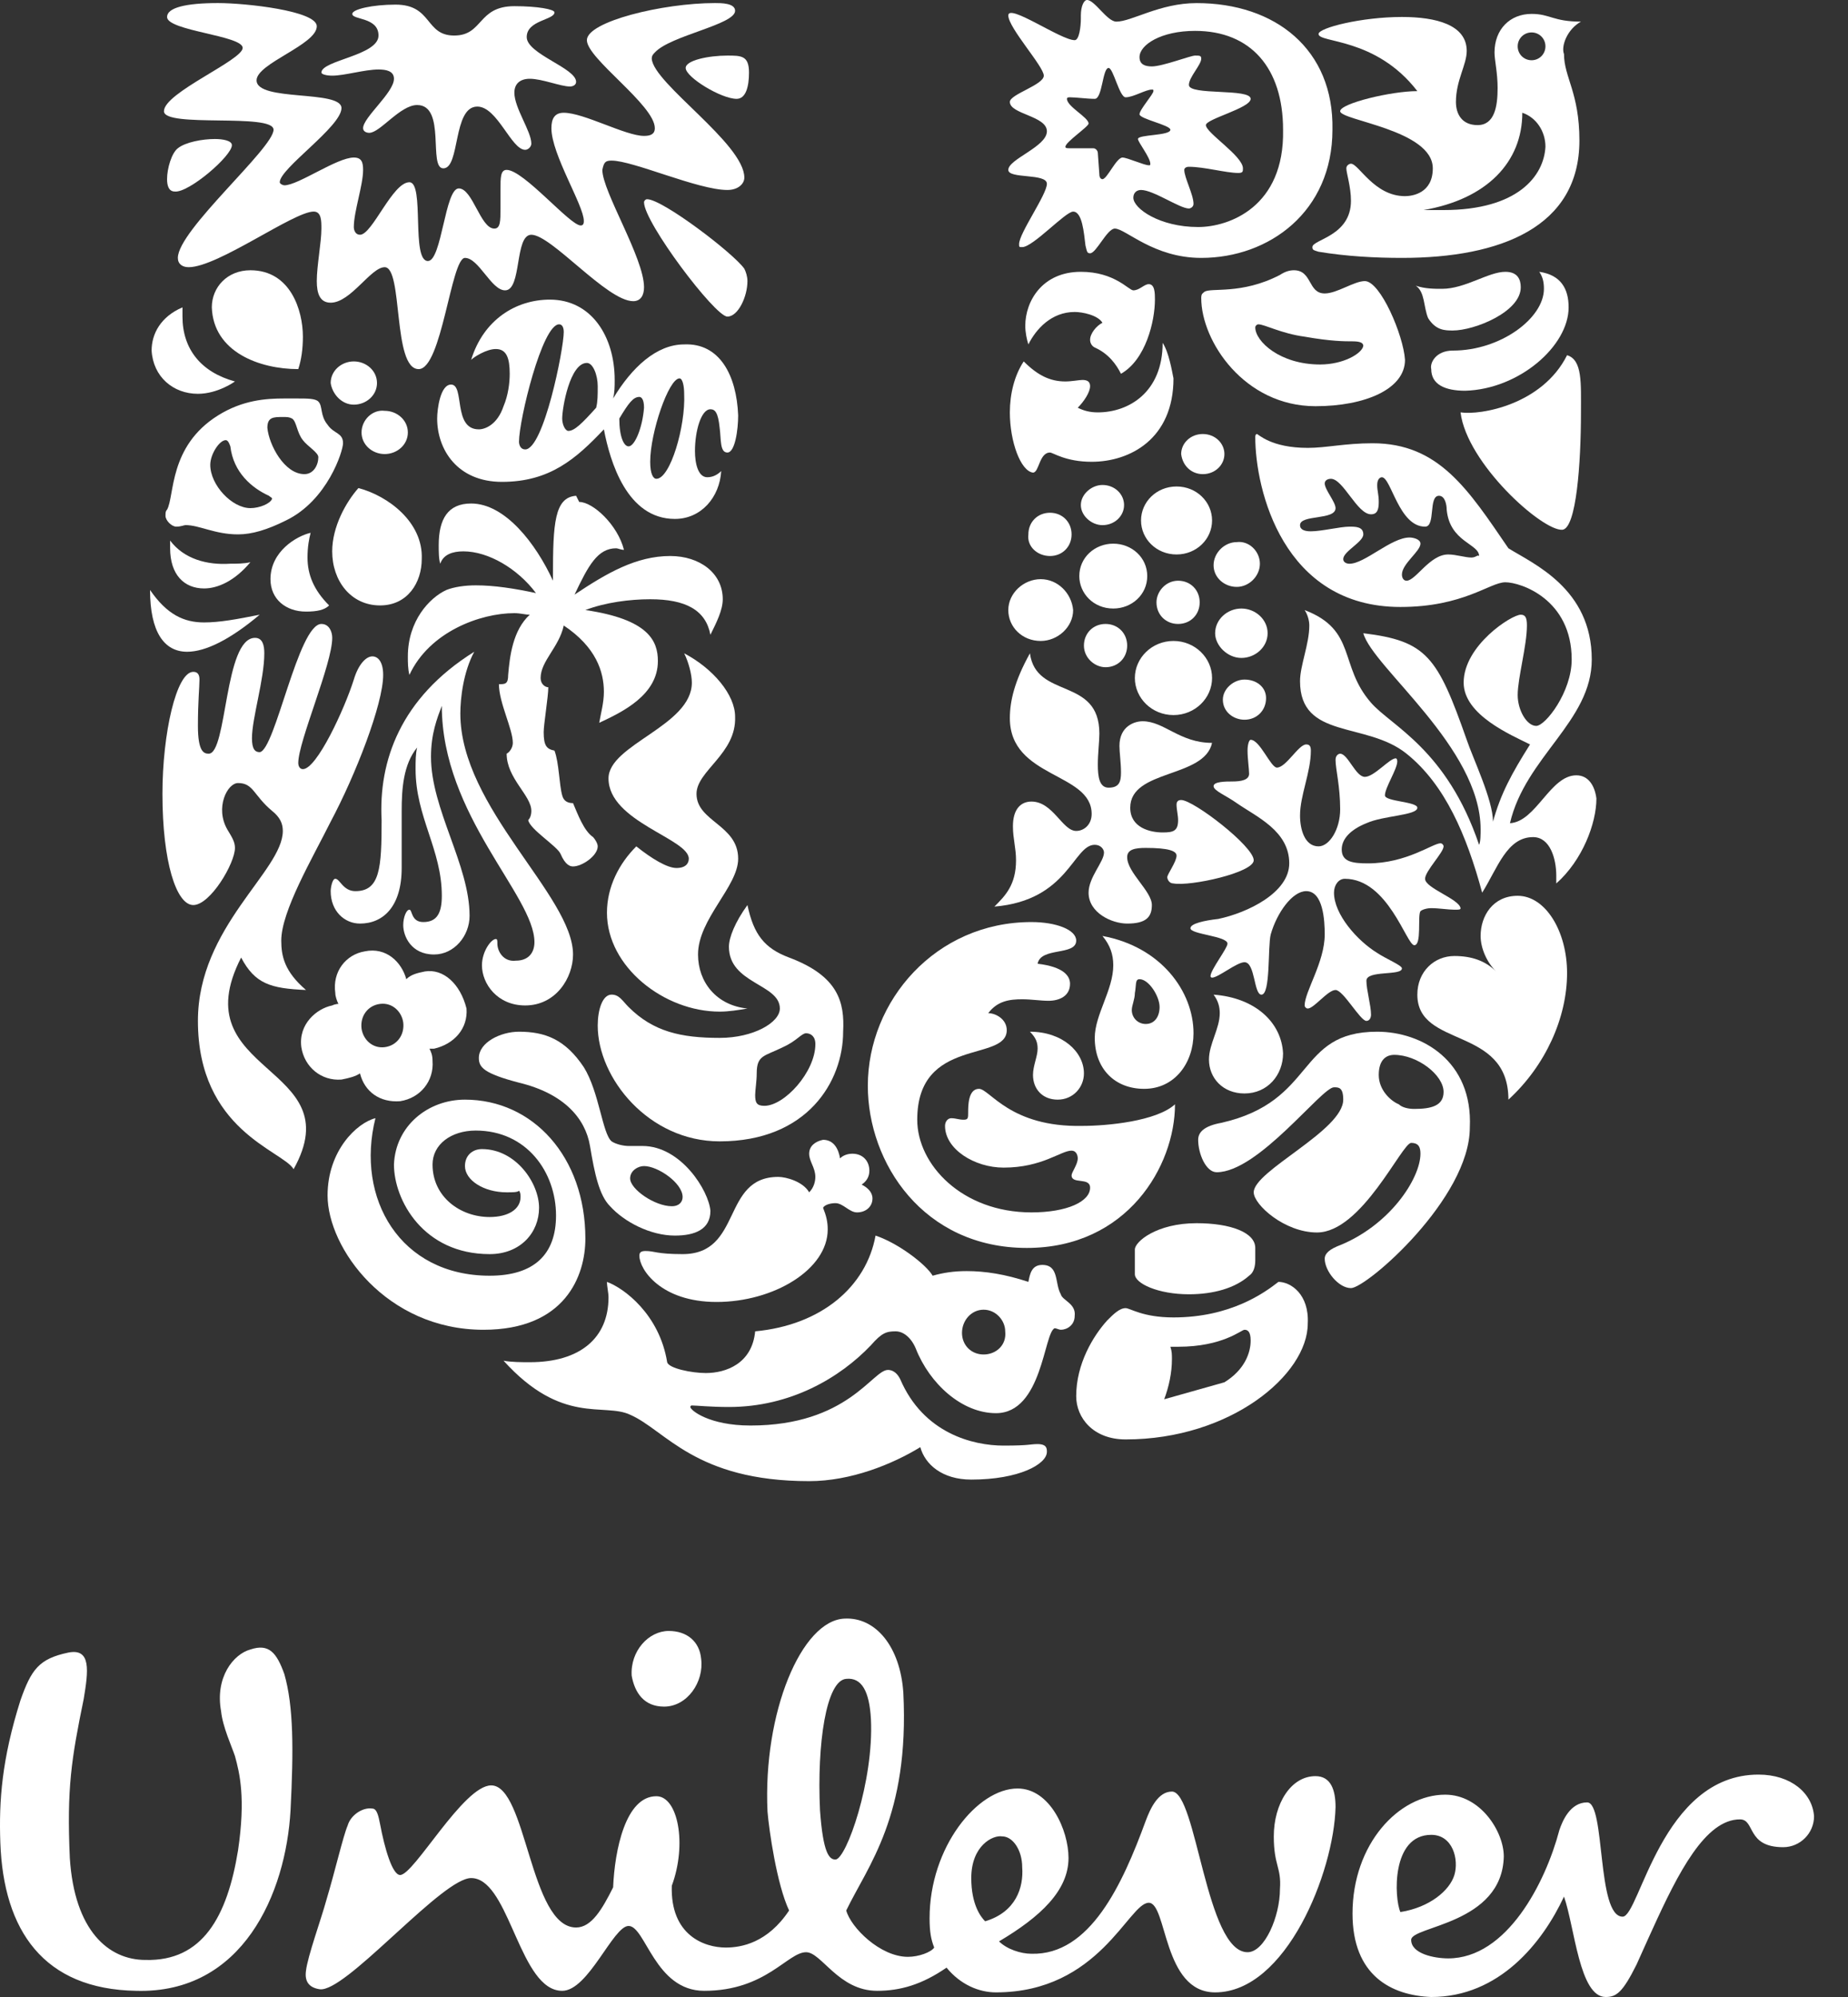 <svg xmlns:xlink="http://www.w3.org/1999/xlink" xmlns="http://www.w3.org/2000/svg" width="50" height="54" viewBox="0 0 50 54" fill="none">
<rect x="0" y="0" width="50" height="54" fill="#333333" stroke="none"/>
<path d="M47.578 47.986C48.455 47.986 49.039 48.487 49.081 49.114C49.081 49.573 48.705 49.949 48.246 49.949C47.244 49.949 47.494 49.197 47.077 49.197C46.141 49.197 45.407 50.635 44.707 52.175L44.599 52.412L44.438 52.769L44.279 53.123C43.903 53.875 43.736 54 43.443 54C42.733 54 42.608 52.121 42.316 51.285C41.731 52.538 40.562 54 38.724 54C37.638 53.958 36.594 53.415 36.594 51.745C36.594 49.865 37.847 48.529 39.1 48.529C40.06 48.529 40.687 49.531 40.687 50.2C40.645 52.037 38.181 52.079 38.181 52.455C38.181 52.831 38.807 52.956 39.183 52.956C40.77 52.956 41.815 50.91 42.19 49.489C42.274 49.239 42.483 48.738 42.942 48.738C43.443 48.738 43.193 51.828 43.903 51.828C44.362 51.828 44.947 47.986 47.578 47.986ZM22.854 43.768C23.689 43.726 24.357 44.52 24.441 45.773C24.608 49.114 23.48 50.45 22.896 51.661C23.021 52.121 23.814 52.914 24.566 52.914C24.858 52.914 25.193 52.789 25.276 52.663C25.193 52.455 25.151 52.246 25.151 51.87C25.151 49.949 26.446 48.362 27.531 48.362C28.408 48.362 28.91 49.489 28.91 50.241C28.91 51.118 28.158 51.828 27.03 52.496C27.239 52.705 27.615 52.831 27.907 52.831C29.494 52.872 30.371 50.951 30.998 49.239C31.123 48.905 31.332 48.445 31.708 48.445C32.376 48.445 32.627 52.789 33.754 52.789C34.214 52.789 34.631 51.828 34.631 51.077C34.673 50.492 34.464 50.45 34.464 49.657C34.464 48.779 34.923 48.028 35.592 48.028C36.009 48.028 36.135 48.404 36.135 48.863C36.093 50.617 34.798 53.875 32.877 53.875C31.457 53.875 31.582 51.452 31.081 51.452C30.538 51.452 29.745 53.875 26.947 53.875C26.487 53.875 25.986 53.666 25.61 53.206C24.942 53.666 24.357 53.833 23.731 53.833C22.687 53.833 22.227 52.789 21.81 52.789C21.309 52.789 20.724 53.833 19.053 53.833C17.717 53.833 17.466 52.079 17.007 52.079C16.589 52.079 15.921 53.833 15.211 53.833C14.641 53.833 14.289 53.108 13.957 52.364L13.858 52.142C13.544 51.439 13.231 50.784 12.747 50.784C12.368 50.784 11.578 51.491 10.778 52.22L10.56 52.418C9.763 53.145 8.994 53.831 8.654 53.791C8.362 53.749 8.237 53.582 8.279 53.29C8.32 52.914 8.696 51.87 8.821 51.411C9.072 50.575 9.281 49.657 9.406 49.364C9.49 49.072 9.824 48.863 10.074 48.905C10.2 48.905 10.241 49.114 10.283 49.322C10.408 49.991 10.617 50.701 10.826 50.701C11.202 50.701 12.538 48.278 13.29 48.278C14.251 48.278 14.334 52.121 15.587 52.121C16.005 52.121 16.297 51.619 16.589 51.035C16.631 50.032 16.924 48.571 17.759 48.571C18.343 48.571 18.594 49.865 18.176 50.993C18.135 52.329 19.053 52.663 19.638 52.663C20.056 52.663 20.766 52.538 21.35 51.661C21.016 50.951 20.808 49.489 20.766 48.988C20.64 46.316 21.684 43.81 22.854 43.768ZM6.775 44.603C7.276 44.436 7.485 44.687 7.694 45.271C7.944 46.148 7.944 47.318 7.861 48.947C7.736 51.202 6.566 53.916 3.685 53.833C1.179 53.791 0.093 52.204 0.009 49.824C-0.032 48.696 0.051 47.568 0.552 45.981C0.845 45.146 1.053 44.854 1.847 44.687C2.473 44.561 2.39 45.188 2.265 45.94C1.93 47.568 1.805 48.362 1.889 50.241C2.014 52.204 2.933 52.998 3.935 52.998C5.48 53.039 6.149 51.828 6.441 50.032C6.65 48.612 6.483 47.944 6.357 47.485C6.274 47.234 6.023 46.691 5.982 46.274C5.814 45.355 6.316 44.728 6.775 44.603ZM27.114 49.657C26.863 49.615 26.279 49.907 26.279 50.784C26.279 51.494 26.529 51.828 26.654 51.953C27.49 51.703 27.698 51.035 27.657 50.492C27.657 50.032 27.406 49.657 27.114 49.657ZM38.724 49.615C37.638 49.615 37.722 51.327 37.889 51.703C38.682 51.578 39.225 51.118 39.35 50.701C39.476 50.283 39.309 49.615 38.724 49.615ZM22.947 45.394L22.896 45.397C22.353 45.438 22.102 47.151 22.186 48.947C22.269 50.116 22.436 50.283 22.603 50.283C22.896 50.283 23.647 48.153 23.564 46.483C23.522 45.731 23.313 45.355 22.896 45.397L22.947 45.394ZM18.093 44.102C18.594 44.102 18.928 44.394 18.97 44.854C19.053 45.48 18.594 46.148 17.968 46.148C17.425 46.148 17.174 45.773 17.091 45.313C17.049 44.645 17.55 44.102 18.093 44.102Z" fill="white"/>
<path fill-rule="evenodd" clip-rule="evenodd" d="M28.701 34.998C28.534 34.705 28.659 34.204 28.2 34.204C27.907 34.204 27.866 34.455 27.824 34.663C27.197 34.455 26.654 34.371 26.153 34.371C25.819 34.371 25.527 34.413 25.234 34.496C25.067 34.204 24.316 33.62 23.689 33.411C23.439 34.789 22.227 35.833 20.432 36C20.348 36.877 19.638 37.128 19.095 37.128C18.719 37.128 18.093 37.002 18.051 36.835C17.842 35.541 16.882 34.831 16.422 34.663C16.422 34.789 16.464 34.956 16.464 35.081C16.464 36.167 15.712 36.835 14.334 36.835C14.125 36.835 13.833 36.835 13.624 36.794C15.211 38.547 16.339 37.921 17.049 38.255C18.009 38.673 18.803 40.051 21.893 40.051C23.021 40.051 24.149 39.592 24.9 39.132C25.026 39.592 25.485 40.009 26.279 40.009C27.573 40.009 28.325 39.592 28.325 39.258C28.325 39.174 28.325 39.049 28.074 39.049C27.866 39.049 27.866 39.09 27.155 39.09C26.32 39.09 24.984 38.756 24.357 37.295C24.232 37.044 24.065 37.044 24.023 37.044C23.606 37.044 22.937 38.547 20.306 38.547C19.179 38.547 18.678 38.13 18.678 38.046C18.678 38.046 18.678 38.005 18.719 38.005C18.845 38.005 19.221 38.046 19.722 38.046C21.392 38.046 22.729 37.253 23.564 36.376C23.856 36.042 23.982 36 24.232 36C24.441 36 24.65 36.167 24.775 36.459C25.151 37.42 26.028 38.213 26.947 38.213C28.2 38.213 28.241 36.042 28.534 35.916C28.576 35.916 28.659 35.958 28.701 35.958C28.868 35.958 29.077 35.833 29.077 35.582C29.118 35.248 28.742 35.165 28.701 34.998ZM26.613 36.626C26.279 36.626 26.028 36.376 26.028 36.042C26.028 35.708 26.279 35.415 26.613 35.415C26.947 35.415 27.197 35.708 27.197 36C27.239 36.376 26.947 36.626 26.613 36.626Z" fill="white"/>
<path fill-rule="evenodd" clip-rule="evenodd" d="M22.269 30.821C22.562 30.821 22.687 31.072 22.729 31.323C22.812 31.239 22.937 31.197 23.063 31.197C23.355 31.197 23.522 31.406 23.522 31.657C23.522 31.824 23.439 31.949 23.313 32.032C23.48 32.116 23.606 32.241 23.606 32.408C23.606 32.617 23.439 32.784 23.188 32.784C22.979 32.784 22.812 32.534 22.603 32.534C22.478 32.534 22.311 32.575 22.269 32.659C22.353 32.868 22.395 33.035 22.395 33.244C22.395 34.329 20.933 35.206 19.388 35.206C17.884 35.206 17.299 34.329 17.299 33.953C17.299 33.87 17.341 33.828 17.466 33.828C17.717 33.828 17.759 33.912 18.469 33.912C20.098 33.912 19.513 31.824 21.058 31.824C21.267 31.824 21.726 31.949 21.893 32.241C22.019 32.116 22.06 31.949 22.06 31.824C22.06 31.573 21.893 31.406 21.893 31.197C21.893 30.988 22.06 30.863 22.269 30.821Z" fill="white"/>
<path fill-rule="evenodd" clip-rule="evenodd" d="M12.58 29.735C14.418 29.735 15.838 31.281 15.838 33.494C15.838 34.496 15.295 35.958 13.081 35.958C10.45 35.958 8.863 33.745 8.863 32.325C8.863 31.113 9.657 30.362 10.158 30.236C9.615 32.408 10.826 34.496 13.248 34.496C14.459 34.496 15.044 33.912 15.044 32.868C15.044 31.698 14.251 30.571 12.872 30.571C12.204 30.571 11.703 30.947 11.703 31.489C11.703 32.366 12.455 32.909 13.248 32.909C13.749 32.909 14.084 32.7 14.084 32.366C14.084 32.325 14.084 32.241 14.042 32.199C14 32.241 13.875 32.241 13.708 32.241C13.081 32.241 12.58 31.907 12.58 31.531C12.58 31.239 12.789 31.072 13.04 31.072C13.958 31.072 14.585 31.991 14.585 32.659C14.585 33.327 14.084 33.912 13.248 33.912C11.453 33.912 10.659 32.45 10.659 31.489C10.701 30.445 11.578 29.735 12.58 29.735Z" fill="white"/>
<path fill-rule="evenodd" clip-rule="evenodd" d="M34.589 34.663C34.214 34.956 33.295 35.624 31.75 35.624C30.914 35.624 30.58 35.373 30.455 35.373C30.288 35.373 30.121 35.541 29.954 35.708C29.578 36.125 29.118 36.877 29.118 37.754C29.118 38.339 29.578 38.923 30.455 38.923C33.295 38.923 35.383 37.169 35.383 35.791C35.425 34.998 34.923 34.663 34.589 34.663ZM33.128 37.378L31.499 37.837C31.624 37.503 31.708 37.127 31.708 36.752C31.708 36.626 31.708 36.543 31.666 36.417H31.875C33.086 36.417 33.587 35.958 33.671 35.958C33.754 35.958 33.838 36 33.838 36.251C33.838 36.585 33.671 37.044 33.128 37.378Z" fill="white"/>
<path fill-rule="evenodd" clip-rule="evenodd" d="M32.167 34.998C32.835 34.998 33.42 34.831 33.796 34.496C33.921 34.413 33.963 34.246 33.963 34.079V33.745C33.963 33.327 33.295 33.076 32.376 33.076C31.29 33.076 30.705 33.578 30.705 33.786V34.455C30.705 34.705 31.332 34.998 32.167 34.998Z" fill="white"/>
<path fill-rule="evenodd" clip-rule="evenodd" d="M37.262 27.898C35.049 27.898 35.633 29.777 33.044 30.362C32.585 30.445 32.418 30.612 32.418 30.821C32.418 31.197 32.627 31.698 32.919 31.698C34.047 31.698 35.759 29.401 36.093 29.401C36.218 29.401 36.343 29.401 36.343 29.735C36.343 30.571 33.921 31.657 33.921 32.241C33.921 32.575 34.757 33.327 35.633 33.327C36.845 33.327 37.931 30.905 38.181 30.905C38.39 30.905 38.432 31.03 38.432 31.197C38.432 31.865 37.596 33.16 36.176 33.703C35.884 33.828 35.842 33.953 35.842 34.037C35.842 34.371 36.218 34.831 36.552 34.831C36.97 34.831 39.768 32.408 39.768 30.487C39.852 28.691 38.473 27.898 37.262 27.898ZM38.265 29.986C38.097 29.986 37.931 29.944 37.847 29.861C37.638 29.777 37.304 29.485 37.304 29.067C37.304 28.65 37.513 28.524 37.722 28.524C38.348 28.524 39.058 29.067 39.058 29.527C39.058 29.902 38.724 29.986 38.265 29.986Z" fill="white"/>
<path fill-rule="evenodd" clip-rule="evenodd" d="M17.383 30.988H17.007C16.882 30.988 16.673 30.947 16.548 30.863C16.297 30.654 16.213 29.527 15.796 28.858C15.295 28.107 14.752 27.898 14.042 27.898C13.541 27.898 12.956 28.19 12.956 28.608C12.956 28.858 13.081 29.025 14.042 29.276C15.253 29.568 15.838 30.237 15.963 30.988C16.088 31.74 16.213 32.325 16.506 32.617C16.882 33.035 17.592 33.411 18.26 33.411C18.803 33.411 19.221 33.243 19.221 32.742C19.179 32.2 18.427 30.988 17.383 30.988ZM18.176 32.617C17.717 32.617 17.049 32.158 17.049 31.865C17.049 31.657 17.258 31.531 17.425 31.531C17.801 31.531 18.469 31.991 18.469 32.367C18.469 32.492 18.385 32.617 18.176 32.617Z" fill="white"/>
<path fill-rule="evenodd" clip-rule="evenodd" d="M26.487 29.443C26.195 29.443 26.195 29.902 26.195 30.07C26.195 30.237 26.195 30.278 26.07 30.278C25.944 30.278 25.861 30.237 25.736 30.237C25.652 30.237 25.569 30.32 25.569 30.445C25.569 31.072 26.362 31.573 27.155 31.573C28.2 31.573 28.701 31.114 28.993 31.114C29.118 31.114 29.16 31.239 29.16 31.322C29.16 31.489 28.993 31.698 28.993 31.782C28.993 32.032 29.494 31.824 29.494 32.116C29.494 32.492 28.868 32.784 27.907 32.784C26.028 32.784 24.817 31.489 24.817 30.278C24.817 28.023 27.239 28.733 27.239 27.856C27.239 27.564 26.947 27.397 26.738 27.397C26.988 27.062 27.323 27.021 27.657 27.021C27.907 27.021 28.158 27.062 28.367 27.062C28.659 27.062 28.951 26.937 28.951 26.603C28.951 26.394 28.784 26.144 28.074 26.06C28.158 25.601 29.118 25.851 29.118 25.434C29.118 25.141 28.576 24.933 27.907 24.933C25.318 24.933 23.48 27.062 23.48 29.36C23.48 31.448 24.984 33.745 27.782 33.745C30.497 33.745 31.791 31.531 31.791 29.861C31.29 30.32 29.954 30.445 29.285 30.445C27.323 30.487 26.78 29.443 26.487 29.443Z" fill="white"/>
<path fill-rule="evenodd" clip-rule="evenodd" d="M28.617 29.735C29.035 29.735 29.327 29.401 29.327 29.026C29.327 28.441 28.742 27.898 27.866 27.898C28.032 28.065 28.074 28.19 28.074 28.357C28.074 28.566 27.949 28.817 27.949 29.067C27.949 29.443 28.2 29.735 28.617 29.735ZM32.835 26.896C32.961 27.063 33.002 27.23 33.002 27.397C33.002 27.814 32.71 28.232 32.71 28.65C32.71 29.151 33.086 29.568 33.671 29.568C34.297 29.568 34.715 29.067 34.715 28.483C34.673 27.647 33.963 26.979 32.835 26.896ZM29.828 25.309C30.037 25.559 30.121 25.81 30.121 26.102C30.121 26.77 29.62 27.439 29.62 28.065C29.62 28.9 30.163 29.443 30.956 29.443C31.791 29.443 32.292 28.733 32.292 27.94C32.292 26.812 31.415 25.601 29.828 25.309ZM30.998 27.689C30.789 27.689 30.622 27.522 30.622 27.313C30.622 27.188 30.705 27.021 30.705 26.854C30.747 26.645 30.705 26.478 30.831 26.478C31.081 26.478 31.374 26.937 31.374 27.23C31.374 27.48 31.248 27.689 30.998 27.689Z" fill="white"/>
<path fill-rule="evenodd" clip-rule="evenodd" d="M21.351 25.893C20.682 25.643 20.39 25.267 20.223 24.473C19.889 24.933 19.722 25.35 19.722 25.601C19.722 26.603 21.1 26.603 21.1 27.271C21.1 27.647 20.39 28.065 19.471 28.065C18.427 28.065 17.675 27.898 17.007 27.23C16.84 27.063 16.756 26.895 16.548 26.895C16.297 26.895 16.172 27.313 16.172 27.731C16.172 29.151 17.55 30.863 19.471 30.863C21.852 30.863 22.812 29.234 22.812 27.898C22.854 27.104 22.687 26.394 21.351 25.893ZM20.682 29.902C20.474 29.902 20.432 29.819 20.432 29.61C20.432 29.485 20.474 29.234 20.474 29.026C20.474 28.524 20.682 28.566 21.183 28.316C21.559 28.148 21.685 27.94 21.81 27.94C21.935 27.94 22.061 28.023 22.061 28.232C22.061 28.984 21.225 29.902 20.682 29.902Z" fill="white"/>
<path fill-rule="evenodd" clip-rule="evenodd" d="M18.302 23.471C18.051 23.471 17.634 23.22 17.216 22.886C16.756 23.346 16.422 23.972 16.422 24.682C16.422 26.144 17.968 27.355 19.471 27.355C19.722 27.355 19.972 27.313 20.223 27.271C19.387 27.188 18.886 26.561 18.886 25.81C18.886 24.849 19.972 23.972 19.972 23.22C19.972 22.302 18.845 22.218 18.845 21.466C18.845 20.84 19.93 20.38 19.889 19.378C19.889 18.793 19.304 18.083 18.511 17.666C18.636 17.916 18.719 18.25 18.719 18.459C18.719 19.629 16.464 20.13 16.464 21.049C16.464 22.218 18.636 22.677 18.636 23.22C18.636 23.346 18.552 23.471 18.302 23.471Z" fill="white"/>
<path fill-rule="evenodd" clip-rule="evenodd" d="M41.063 24.223C41.815 24.223 42.399 25.183 42.399 26.311C42.399 27.522 41.815 28.817 40.812 29.735C40.812 27.731 38.348 28.357 38.348 26.895C38.348 26.269 38.807 25.851 39.35 25.851C39.81 25.851 40.186 25.977 40.478 26.269C40.227 26.018 40.06 25.642 40.06 25.308C40.06 24.765 40.395 24.223 41.063 24.223Z" fill="white"/>
<path fill-rule="evenodd" clip-rule="evenodd" d="M11.494 26.269C11.286 26.311 11.118 26.353 10.993 26.478C10.868 26.018 10.45 25.601 9.866 25.726C9.364 25.81 8.988 26.269 9.072 26.854C9.072 26.937 9.114 27.063 9.156 27.146C9.156 27.146 9.072 27.146 8.988 27.188C8.571 27.271 8.07 27.689 8.153 28.316C8.237 28.858 8.696 29.234 9.239 29.192C9.448 29.151 9.615 29.109 9.74 29.025C9.866 29.527 10.283 29.819 10.826 29.777C11.369 29.694 11.745 29.234 11.703 28.691C11.703 28.524 11.661 28.441 11.62 28.357H11.745C12.288 28.232 12.664 27.814 12.622 27.271C12.455 26.603 11.995 26.186 11.494 26.269ZM10.408 28.316C10.074 28.357 9.824 28.107 9.782 27.814C9.74 27.48 9.949 27.188 10.283 27.146C10.617 27.104 10.868 27.355 10.91 27.647C10.951 27.981 10.742 28.274 10.408 28.316Z" fill="white"/>
<path fill-rule="evenodd" clip-rule="evenodd" d="M38.557 23.763C38.557 23.555 39.058 23.053 39.058 22.886C39.058 22.845 39.016 22.803 38.975 22.803C38.766 22.803 38.056 23.346 37.012 23.346C36.594 23.346 36.302 23.304 36.302 22.97C36.302 22.677 36.552 22.427 36.97 22.26C37.429 22.051 38.348 22.051 38.348 21.842C38.348 21.675 37.471 21.675 37.471 21.508C37.471 21.299 37.805 20.798 37.805 20.589C37.805 20.589 37.805 20.506 37.763 20.506C37.596 20.506 37.179 21.007 36.928 21.007C36.678 21.007 36.469 20.381 36.26 20.381C36.218 20.381 36.135 20.422 36.135 20.548C36.135 20.798 36.26 21.258 36.26 21.884C36.26 22.427 35.968 22.886 35.675 22.886C35.299 22.886 35.174 22.427 35.174 22.051C35.174 21.508 35.467 20.882 35.467 20.297C35.467 20.172 35.425 20.13 35.341 20.13C35.132 20.13 34.798 20.756 34.548 20.756C34.381 20.756 34.088 20.005 33.838 20.005C33.796 20.005 33.754 20.13 33.754 20.297C33.754 20.506 33.796 20.798 33.796 20.923C33.796 21.09 33.587 21.132 33.337 21.132C33.169 21.132 32.835 21.132 32.835 21.258C32.835 21.383 33.169 21.508 33.462 21.717C34.005 22.093 34.882 22.469 34.882 23.346C34.882 24.139 33.754 24.682 32.961 24.849C32.585 24.891 32.209 24.974 32.209 25.1C32.209 25.267 33.211 25.309 33.211 25.517C33.211 25.643 32.752 26.227 32.752 26.394C32.752 26.436 32.794 26.436 32.794 26.436C32.961 26.436 33.462 26.019 33.671 26.019C33.963 26.019 33.921 26.896 34.13 26.896C34.381 26.896 34.297 25.601 34.381 25.267C34.548 24.682 34.965 24.097 35.341 24.097C35.801 24.097 35.842 24.891 35.842 25.267C35.842 26.019 35.299 26.812 35.299 27.188C35.299 27.23 35.341 27.271 35.383 27.271C35.55 27.271 35.926 26.77 36.135 26.77C36.343 26.77 36.803 27.606 36.97 27.606C37.053 27.606 37.095 27.522 37.095 27.439C37.095 27.188 36.97 26.77 36.97 26.52C36.97 26.227 37.931 26.394 37.931 26.186C37.931 26.102 37.513 25.935 37.262 25.768C36.719 25.434 36.093 24.724 36.093 24.139C36.093 23.93 36.218 23.763 36.385 23.763C37.555 23.763 38.056 25.559 38.265 25.559C38.473 25.559 38.348 24.766 38.432 24.64C38.473 24.599 38.599 24.557 38.724 24.557C38.933 24.557 39.183 24.599 39.35 24.599C39.476 24.599 39.517 24.599 39.517 24.557C39.476 24.306 38.557 24.014 38.557 23.763Z" fill="white"/>
<path fill-rule="evenodd" clip-rule="evenodd" d="M33.921 23.262C33.921 22.886 32.292 21.633 31.958 21.633C31.875 21.633 31.833 21.675 31.833 21.759C31.833 21.884 31.875 22.051 31.875 22.176C31.875 22.469 31.75 22.51 31.457 22.51C31.123 22.51 30.58 22.385 30.58 21.842C30.58 20.798 32.585 21.049 32.794 20.088C31.917 20.088 31.499 19.503 30.914 19.503C30.705 19.503 30.288 19.629 30.288 20.172C30.288 20.339 30.33 20.631 30.33 20.881C30.33 21.132 30.288 21.299 29.995 21.299C29.745 21.299 29.703 21.007 29.703 20.673C29.703 20.38 29.745 20.046 29.745 19.837C29.745 18.292 28.033 18.919 27.866 17.666C27.448 18.418 27.323 18.96 27.323 19.42C27.323 21.049 29.536 20.881 29.536 22.009C29.536 22.302 29.327 22.469 29.118 22.469C28.743 22.469 28.492 21.675 27.907 21.675C27.615 21.675 27.406 21.884 27.406 22.343C27.406 22.677 27.49 22.928 27.49 23.262C27.49 23.93 27.197 24.223 26.905 24.515C28.91 24.348 29.035 22.844 29.62 22.844C29.787 22.844 29.87 22.97 29.87 23.053C29.87 23.304 29.453 23.721 29.453 24.139C29.453 24.682 30.079 24.974 30.497 24.974C30.998 24.974 31.165 24.807 31.165 24.473C31.165 24.097 30.497 23.596 30.497 23.178C30.497 22.97 30.705 22.928 30.998 22.928C31.624 22.928 31.833 23.012 31.833 23.137C31.833 23.304 31.582 23.638 31.582 23.721C31.582 23.763 31.624 23.889 31.75 23.889C32.209 23.972 33.921 23.596 33.921 23.262Z" fill="white"/>
<path fill-rule="evenodd" clip-rule="evenodd" d="M12.831 17.624C12.538 18.167 12.455 18.877 12.455 19.295C12.455 21.842 15.504 24.223 15.504 25.81C15.504 26.436 15.044 27.188 14.209 27.188C13.457 27.188 13.04 26.603 13.04 26.102C13.04 25.726 13.29 25.392 13.415 25.392C13.457 25.392 13.457 25.434 13.457 25.517C13.457 25.726 13.624 26.018 13.958 25.977C14.292 25.977 14.46 25.768 14.46 25.476C14.46 24.223 11.954 22.051 11.954 19.086C11.828 19.42 11.661 19.837 11.661 20.464C11.661 21.884 12.705 23.387 12.705 24.765C12.705 25.308 12.288 25.81 11.745 25.81C11.118 25.81 10.91 25.308 10.91 25.016C10.91 24.807 10.993 24.599 11.077 24.599C11.16 24.599 11.118 24.933 11.453 24.933C11.828 24.933 11.954 24.682 11.954 24.223C11.954 22.97 11.244 22.093 11.244 20.798C11.244 20.589 11.244 20.38 11.286 20.213C10.91 20.673 10.868 21.341 10.868 21.926V23.471C10.868 24.515 10.367 24.974 9.74 24.974C9.323 24.974 8.947 24.64 8.947 24.097C8.947 24.014 8.988 23.763 9.072 23.763C9.197 23.763 9.281 24.097 9.615 24.097C10.283 24.097 10.325 23.471 10.325 22.176C10.241 20.589 10.826 18.877 12.831 17.624Z" fill="white"/>
<path fill-rule="evenodd" clip-rule="evenodd" d="M8.696 16.872C8.905 16.872 8.989 17.081 8.989 17.248C8.989 17.958 8.07 20.046 8.07 20.631C8.07 20.715 8.111 20.798 8.195 20.798C8.571 20.798 9.323 19.169 9.573 18.376C9.698 17.958 9.907 17.749 10.074 17.749C10.241 17.749 10.367 17.916 10.367 18.25C10.367 19.044 9.615 20.965 8.947 22.218C8.446 23.22 7.61 24.64 7.61 25.434C7.61 25.851 7.694 26.269 8.279 26.77C7.318 26.729 6.9 26.603 6.524 25.893C4.896 29.067 9.531 28.775 7.944 31.615C7.652 31.114 5.355 30.571 5.355 27.605C5.355 25.058 7.652 23.554 7.652 22.469C7.652 22.26 7.569 22.093 7.36 21.926C6.859 21.508 6.859 21.174 6.441 21.174C6.149 21.174 5.814 21.842 6.149 22.427C6.274 22.636 6.357 22.761 6.357 22.928C6.357 23.346 5.689 24.473 5.23 24.473C4.77 24.473 4.395 23.304 4.395 21.466C4.395 19.837 4.77 18.167 5.23 18.167C5.355 18.167 5.397 18.25 5.397 18.376C5.397 18.585 5.355 18.96 5.355 19.629C5.355 20.339 5.522 20.38 5.647 20.38C6.149 20.38 6.065 17.248 6.9 17.248C7.109 17.248 7.151 17.457 7.151 17.666C7.151 18.376 6.817 19.42 6.817 19.963C6.817 20.255 6.9 20.339 7.026 20.339C7.443 20.297 8.07 16.872 8.696 16.872Z" fill="white"/>
<path fill-rule="evenodd" clip-rule="evenodd" d="M42.65 20.965C41.94 20.965 41.564 22.218 40.854 22.26C41.272 20.464 43.067 19.503 43.067 17.833C43.067 15.912 41.48 15.244 40.812 14.826C39.726 13.239 38.933 11.986 37.137 11.986C36.385 11.986 35.884 12.111 35.383 12.111C34.381 12.111 34.047 11.736 34.005 11.736C34.005 11.736 33.963 11.736 33.963 11.819C33.963 13.239 34.715 16.413 37.889 16.413C39.601 16.413 40.311 15.745 40.729 15.745C41.146 15.745 42.524 16.204 42.524 17.833C42.524 18.71 41.815 19.629 41.564 19.629C41.313 19.629 41.063 19.211 41.063 18.794C41.063 18.334 41.313 17.457 41.313 16.914C41.313 16.705 41.272 16.622 41.146 16.622C40.896 16.622 39.601 17.457 39.601 18.459C39.601 19.336 40.896 19.879 41.397 20.13C40.896 20.923 40.603 21.466 40.395 22.218C40.395 21.633 39.852 20.506 39.684 20.005C38.891 17.749 38.599 17.332 36.886 17.123C37.137 18.042 40.06 20.213 40.06 22.427C40.06 22.552 40.06 22.761 40.019 22.845C39.142 20.255 37.638 19.629 37.095 19.002C36.218 18 36.719 17.039 35.299 16.497C35.383 16.622 35.425 16.789 35.425 16.914C35.425 17.415 35.174 18 35.174 18.418C35.174 20.005 36.97 19.503 38.056 20.381C39.1 21.216 39.684 22.594 40.102 24.139C40.52 23.471 40.77 22.636 41.48 22.636C41.94 22.636 42.107 23.22 42.107 23.68V23.889C42.817 23.262 43.193 22.26 43.193 21.592C43.151 21.258 42.984 20.965 42.65 20.965ZM39.81 15.076C39.643 15.076 39.392 14.993 39.183 14.993C38.682 14.993 38.306 15.703 38.056 15.703C37.972 15.703 37.931 15.62 37.931 15.536C37.931 15.244 38.432 14.909 38.432 14.701C38.432 14.575 38.223 14.534 38.139 14.534C37.638 14.534 36.928 15.244 36.511 15.244C36.427 15.244 36.343 15.202 36.343 15.118C36.343 14.909 36.886 14.659 36.886 14.45C36.886 14.241 36.678 14.241 36.511 14.241C36.26 14.241 35.759 14.367 35.466 14.367C35.299 14.367 35.174 14.325 35.174 14.2C35.174 13.907 36.135 14.074 36.135 13.74C36.135 13.573 35.842 13.239 35.842 13.072C35.842 12.988 35.926 12.947 36.009 12.947C36.343 12.947 36.719 13.907 37.095 13.907C37.262 13.907 37.304 13.782 37.304 13.573C37.304 13.364 37.262 13.281 37.262 13.114C37.262 12.947 37.346 12.905 37.388 12.905C37.638 12.905 37.847 14.241 38.557 14.241C38.849 14.241 38.641 13.406 38.933 13.406C39.1 13.406 39.142 13.657 39.142 13.782C39.225 14.659 40.019 14.701 40.019 15.035C39.977 14.993 39.935 15.076 39.81 15.076Z" fill="white"/>
<path fill-rule="evenodd" clip-rule="evenodd" d="M29.828 13.114C30.163 13.114 30.413 13.364 30.413 13.657C30.413 13.949 30.163 14.2 29.828 14.2C29.536 14.2 29.244 13.949 29.244 13.657C29.244 13.364 29.536 13.114 29.828 13.114ZM33.671 18.376C33.378 18.376 33.086 18.626 33.086 18.919C33.086 19.253 33.378 19.462 33.671 19.462C34.005 19.462 34.255 19.211 34.255 18.877C34.255 18.585 34.005 18.376 33.671 18.376ZM31.75 17.332C31.165 17.332 30.705 17.791 30.705 18.334C30.705 18.877 31.165 19.336 31.75 19.336C32.334 19.336 32.794 18.877 32.794 18.334C32.794 17.791 32.334 17.332 31.75 17.332ZM29.912 16.872C29.578 16.872 29.327 17.123 29.327 17.457C29.327 17.791 29.62 18.042 29.912 18.042C30.246 18.042 30.497 17.791 30.497 17.457C30.497 17.123 30.246 16.872 29.912 16.872ZM33.587 17.791C33.963 17.791 34.297 17.499 34.297 17.123C34.297 16.747 33.963 16.455 33.587 16.455C33.211 16.455 32.877 16.747 32.877 17.123C32.877 17.457 33.211 17.791 33.587 17.791ZM28.158 15.661C27.698 15.661 27.281 16.037 27.281 16.497C27.281 16.956 27.657 17.332 28.158 17.332C28.617 17.332 29.035 16.956 29.035 16.497C28.993 16.037 28.617 15.661 28.158 15.661ZM31.29 16.288C31.29 16.622 31.541 16.872 31.875 16.872C32.209 16.872 32.459 16.622 32.459 16.288C32.459 15.954 32.209 15.703 31.875 15.703C31.541 15.703 31.29 15.995 31.29 16.288ZM30.121 16.455C30.622 16.455 31.04 16.079 31.04 15.578C31.04 15.076 30.622 14.701 30.121 14.701C29.62 14.701 29.202 15.076 29.202 15.578C29.202 16.037 29.578 16.455 30.121 16.455ZM33.462 15.87C33.796 15.87 34.088 15.578 34.088 15.244C34.088 14.909 33.796 14.617 33.462 14.659C33.128 14.659 32.835 14.951 32.835 15.285C32.835 15.62 33.128 15.87 33.462 15.87ZM28.409 15.035C28.743 15.035 28.993 14.784 28.993 14.45C28.993 14.116 28.743 13.865 28.409 13.865C28.074 13.865 27.824 14.116 27.824 14.45C27.782 14.784 28.074 15.035 28.409 15.035ZM31.833 14.993C32.376 14.993 32.794 14.575 32.794 14.074C32.794 13.573 32.376 13.155 31.833 13.155C31.29 13.155 30.872 13.573 30.872 14.074C30.872 14.575 31.29 14.993 31.833 14.993ZM32.543 12.821C32.877 12.821 33.128 12.571 33.128 12.278C33.128 11.986 32.877 11.736 32.543 11.736C32.209 11.736 31.958 11.986 31.958 12.278C32 12.613 32.251 12.821 32.543 12.821Z" fill="white"/>
<path fill-rule="evenodd" clip-rule="evenodd" d="M15.671 13.573C16.047 13.573 16.715 14.199 16.882 14.868C16.798 14.868 16.715 14.826 16.673 14.826C16.172 14.826 15.921 15.285 15.545 16.079C16.422 15.494 17.216 15.035 18.135 15.035C18.928 15.035 19.555 15.494 19.555 16.204C19.555 16.496 19.387 16.831 19.221 17.165C19.095 16.496 18.552 16.204 17.592 16.204C17.049 16.204 16.381 16.288 15.838 16.496C17.55 16.747 17.8 17.332 17.8 17.875C17.8 18.793 16.84 19.253 16.213 19.545C16.255 19.294 16.339 19.002 16.339 18.71C16.339 18.167 16.13 17.499 15.253 16.914C15.128 17.499 14.627 17.875 14.627 18.334C14.627 18.501 14.752 18.584 14.835 18.584C14.835 18.835 14.71 19.587 14.71 19.796C14.71 20.172 14.794 20.255 15.002 20.297C15.128 20.631 15.128 21.216 15.211 21.508C15.253 21.675 15.378 21.717 15.504 21.717C15.629 22.009 15.796 22.468 16.047 22.636C16.088 22.677 16.172 22.803 16.172 22.886C16.172 23.137 15.754 23.429 15.504 23.429C15.42 23.429 15.295 23.387 15.169 23.095C15.086 22.886 14.334 22.427 14.292 22.176C14.334 22.134 14.376 22.051 14.376 21.926C14.376 21.508 13.708 21.049 13.708 20.38C13.791 20.339 13.875 20.213 13.875 20.088C13.875 19.712 13.499 19.002 13.499 18.501C13.666 18.501 13.749 18.501 13.749 18.25C13.791 17.749 13.875 17.039 14.334 16.622C14.209 16.622 14.084 16.58 13.917 16.58C12.998 16.58 11.62 17.081 11.077 18.25C11.035 18.083 11.035 17.916 11.035 17.749C11.035 16.789 11.62 16.162 12.079 15.953C12.288 15.87 12.58 15.828 12.873 15.828C13.374 15.828 13.916 15.912 14.501 16.037C14 15.369 13.207 14.909 12.538 14.909C12.246 14.909 11.995 14.993 11.912 15.243C11.87 15.118 11.87 14.909 11.87 14.742C11.87 14.032 12.121 13.615 12.747 13.615C13.666 13.615 14.501 14.7 14.961 15.703V15.578C14.961 14.158 15.002 13.448 15.587 13.406L15.671 13.573Z" fill="white"/>
<path fill-rule="evenodd" clip-rule="evenodd" d="M4.06 15.954C4.06 17.081 4.436 17.624 5.063 17.624C5.564 17.624 6.232 17.29 7.026 16.622C6.399 16.747 5.94 16.831 5.522 16.831C4.979 16.831 4.52 16.622 4.06 15.954ZM8.404 14.408C8.028 14.492 7.318 14.909 7.318 15.661C7.318 16.204 7.736 16.538 8.279 16.538C8.571 16.538 8.78 16.496 8.905 16.371C8.487 15.954 8.32 15.536 8.32 15.076C8.32 14.784 8.362 14.575 8.404 14.408ZM9.698 13.197C9.364 13.573 8.988 14.241 8.988 14.909C8.988 15.703 9.49 16.371 10.283 16.371C11.035 16.371 11.411 15.745 11.411 15.118C11.453 14.116 10.492 13.406 9.698 13.197ZM4.603 14.617V14.826C4.603 15.536 4.979 15.912 5.522 15.912C5.898 15.912 6.357 15.703 6.775 15.202C6.608 15.243 6.399 15.243 6.232 15.243C5.606 15.285 4.979 15.118 4.603 14.617ZM7.694 10.775C7.193 10.775 6.566 10.817 5.898 11.234C4.562 12.069 4.729 13.406 4.52 13.782C4.478 13.823 4.478 13.865 4.478 13.949C4.478 14.074 4.645 14.241 4.77 14.241C4.896 14.241 4.979 14.199 5.021 14.199C5.397 14.199 5.814 14.45 6.441 14.45C6.817 14.45 7.234 14.325 7.736 14.074C8.863 13.531 9.281 12.195 9.281 11.986C9.281 11.694 9.03 11.735 8.863 11.485C8.654 11.234 8.738 10.984 8.613 10.858C8.529 10.775 8.32 10.775 8.028 10.775H7.694ZM6.775 13.74C6.274 13.74 5.689 13.114 5.689 12.571C5.689 12.278 5.94 11.902 6.107 11.902C6.149 11.902 6.19 11.944 6.232 12.069C6.316 12.78 6.817 13.197 7.276 13.406C7.318 13.448 7.36 13.448 7.36 13.489C7.318 13.615 7.026 13.74 6.775 13.74ZM8.613 12.362C8.613 12.571 8.487 12.821 8.237 12.821C7.694 12.821 7.276 12.028 7.234 11.568C7.234 11.276 7.401 11.276 7.652 11.276C7.777 11.276 7.819 11.276 7.903 11.318C8.028 11.401 8.028 11.694 8.195 11.902C8.32 12.069 8.613 12.236 8.613 12.362ZM9.782 11.694C9.782 12.028 10.074 12.278 10.408 12.278C10.743 12.278 11.035 12.028 11.035 11.694C11.035 11.36 10.743 11.109 10.408 11.109C10.074 11.067 9.782 11.36 9.782 11.694ZM9.573 10.942C9.907 10.942 10.2 10.691 10.2 10.357C10.2 10.023 9.907 9.773 9.573 9.773C9.239 9.773 8.947 10.023 8.947 10.357C8.989 10.649 9.239 10.942 9.573 10.942ZM5.355 10.649C5.898 10.649 6.357 10.315 6.357 10.315C5.439 10.065 4.937 9.438 4.937 8.561V8.311C4.353 8.561 4.102 9.021 4.102 9.48C4.144 10.19 4.687 10.649 5.355 10.649ZM8.07 9.981C8.153 9.731 8.195 9.438 8.195 9.104C8.195 8.394 7.861 7.308 6.775 7.308C6.149 7.308 5.731 7.768 5.731 8.311C5.773 9.522 7.026 9.981 8.07 9.981Z" fill="white"/>
<path fill-rule="evenodd" clip-rule="evenodd" d="M42.399 9.605C41.731 10.942 40.06 11.234 39.517 11.151C39.684 12.529 41.731 14.367 42.274 14.325C42.65 14.283 42.775 12.529 42.775 11.151C42.775 10.357 42.817 9.731 42.399 9.605ZM42.441 8.311C42.441 7.81 42.232 7.434 41.647 7.35C41.731 7.476 41.773 7.601 41.773 7.81C41.773 8.603 40.603 9.48 39.309 9.48C38.849 9.48 38.682 9.814 38.724 9.981C38.724 10.399 39.1 10.566 39.643 10.566C41.105 10.524 42.441 9.355 42.441 8.311Z" fill="white"/>
<path fill-rule="evenodd" clip-rule="evenodd" d="M39.309 8.937C39.893 8.937 41.146 8.436 41.146 7.768C41.146 7.559 41.063 7.35 40.729 7.35C40.269 7.35 39.643 7.81 39.016 7.81C38.807 7.81 38.557 7.81 38.306 7.726C38.557 7.893 38.515 8.311 38.64 8.603C38.849 8.937 39.1 8.937 39.309 8.937Z" fill="white"/>
<path fill-rule="evenodd" clip-rule="evenodd" d="M31.457 9.271C31.457 10.608 30.538 11.151 29.703 11.151C29.494 11.151 29.327 11.109 29.16 11.025C29.327 10.858 29.494 10.608 29.494 10.441C29.494 10.315 29.411 10.274 29.285 10.274C29.202 10.274 28.993 10.315 28.826 10.315C28.409 10.315 28.074 10.148 27.698 9.773C27.448 10.148 27.323 10.65 27.323 11.151C27.323 11.944 27.615 12.738 27.949 12.78C28.116 12.78 28.116 12.237 28.409 12.237C28.492 12.237 28.826 12.487 29.536 12.487C30.58 12.487 31.75 11.861 31.75 10.232C31.708 10.023 31.624 9.522 31.457 9.271Z" fill="white"/>
<path fill-rule="evenodd" clip-rule="evenodd" d="M29.077 8.436C29.285 8.436 29.703 8.52 29.828 8.728C29.661 8.812 29.494 9.021 29.494 9.188C29.494 9.271 29.536 9.355 29.62 9.397C29.995 9.564 30.204 9.856 30.329 10.107C30.998 9.731 31.248 8.687 31.248 8.102C31.248 7.935 31.248 7.684 31.081 7.684C30.956 7.684 30.831 7.851 30.664 7.851C30.538 7.851 30.163 7.35 29.244 7.35C28.2 7.35 27.74 8.144 27.74 8.812C27.74 8.979 27.782 9.188 27.824 9.313C28.033 8.895 28.45 8.436 29.077 8.436Z" fill="white"/>
<path fill-rule="evenodd" clip-rule="evenodd" d="M18.511 9.313C17.759 9.313 17.091 9.94 16.589 10.775C16.631 10.608 16.631 10.441 16.631 10.274C16.631 9.104 16.005 8.102 14.877 8.102C13.958 8.102 13.081 8.645 12.747 9.731C12.831 9.647 13.165 9.438 13.415 9.438C13.708 9.438 13.791 9.689 13.791 10.107C13.791 10.357 13.749 10.691 13.624 10.984C13.457 11.485 13.123 11.61 12.956 11.61C12.246 11.61 12.58 10.399 12.204 10.399C11.912 10.399 11.828 11.067 11.828 11.318C11.828 12.153 12.371 13.03 13.582 13.03C14.877 13.03 15.587 12.404 16.339 11.61C16.506 12.487 16.965 14.032 18.26 14.032C18.97 14.032 19.471 13.448 19.513 12.738C19.429 12.821 19.304 12.905 19.137 12.905C18.886 12.905 18.803 12.529 18.803 12.195C18.803 11.652 18.97 11.067 19.221 11.067C19.346 11.067 19.429 11.151 19.471 11.568C19.513 11.861 19.471 12.237 19.68 12.237C19.889 12.237 19.972 11.61 19.972 11.234C19.93 10.149 19.471 9.271 18.511 9.313ZM14.209 12.153C14.084 12.153 14.042 12.028 14.042 11.944C14.042 11.36 14.668 8.77 15.128 8.77C15.211 8.77 15.253 8.854 15.253 8.979C15.253 9.438 14.71 12.153 14.209 12.153ZM16.13 11.025C15.754 11.443 15.545 11.652 15.378 11.652C15.295 11.652 15.211 11.485 15.211 11.318C15.211 11.025 15.42 9.814 15.879 9.814C16.047 9.814 16.172 10.149 16.172 10.441C16.172 10.691 16.172 10.858 16.13 11.025ZM17.007 12.07C16.882 12.07 16.756 11.819 16.756 11.318C17.007 10.9 17.132 10.733 17.299 10.733C17.341 10.733 17.425 10.775 17.425 11.025C17.383 11.568 17.174 12.07 17.007 12.07ZM17.759 12.947C17.675 12.947 17.592 12.821 17.592 12.487C17.592 11.694 18.093 10.232 18.385 10.232C18.469 10.232 18.511 10.441 18.511 10.65C18.552 11.527 18.135 12.947 17.759 12.947Z" fill="white"/>
<path fill-rule="evenodd" clip-rule="evenodd" d="M36.928 7.601C36.636 7.601 36.176 7.935 35.842 7.935C35.383 7.935 35.508 7.308 35.007 7.308C34.882 7.308 34.757 7.35 34.631 7.434C33.587 7.977 32.752 7.768 32.585 7.893C32.543 7.935 32.501 7.935 32.501 8.06C32.501 9.23 33.671 10.984 35.592 10.984C36.928 10.984 38.014 10.524 38.014 9.731C37.972 9.063 37.346 7.601 36.928 7.601ZM35.717 9.856C34.631 9.856 33.963 9.23 33.963 8.854C33.963 8.812 34.005 8.77 34.047 8.77C34.214 8.77 34.673 9.021 35.299 9.104C36.009 9.23 36.385 9.23 36.594 9.23C36.803 9.23 36.886 9.271 36.886 9.355C36.845 9.564 36.343 9.856 35.717 9.856Z" fill="white"/>
<path fill-rule="evenodd" clip-rule="evenodd" d="M42.775 0.585C42.023 0.585 41.94 0.376 41.439 0.376C40.854 0.376 40.436 0.793 40.436 1.42C40.436 1.629 40.52 1.963 40.52 2.38C40.52 2.882 40.436 3.383 39.977 3.383C39.559 3.383 39.392 3.09 39.392 2.756C39.392 2.172 39.684 1.754 39.684 1.378C39.684 0.668 38.849 0.459 37.931 0.459C36.845 0.459 35.675 0.752 35.675 0.919C35.675 1.169 37.221 1.002 38.348 2.464C37.638 2.464 36.26 2.798 36.26 3.007C36.26 3.258 38.766 3.508 38.766 4.552C38.766 5.22 38.223 5.304 38.014 5.304C37.179 5.304 36.761 4.427 36.552 4.427C36.511 4.427 36.427 4.469 36.427 4.552C36.427 4.677 36.552 5.053 36.552 5.429C36.552 6.39 35.508 6.473 35.508 6.682C35.508 6.766 35.55 6.766 35.675 6.807C36.427 6.933 37.221 6.974 37.931 6.974C40.603 6.974 42.733 6.139 42.733 3.8C42.733 2.506 42.316 2.088 42.316 1.462C42.232 1.253 42.399 0.793 42.775 0.585ZM39.058 5.68H38.515C40.227 5.387 41.188 4.385 41.188 3.049C41.564 3.174 41.814 3.55 41.814 3.967C41.773 4.761 41.063 5.68 39.058 5.68ZM41.439 1.629C41.23 1.629 41.063 1.462 41.063 1.253C41.063 1.044 41.23 0.877 41.439 0.877C41.647 0.877 41.814 1.044 41.814 1.253C41.814 1.462 41.647 1.629 41.439 1.629Z" fill="white"/>
<path fill-rule="evenodd" clip-rule="evenodd" d="M32.376 0.084C31.374 0.084 30.622 0.585 30.204 0.585C29.954 0.585 29.62 0 29.411 0C29.327 0 29.244 0.167 29.244 0.418V0.501C29.244 0.71 29.202 1.086 29.077 1.086C28.701 1.086 27.281 0.084 27.281 0.418C27.281 0.752 28.241 1.796 28.241 2.046C28.241 2.297 27.323 2.548 27.323 2.756C27.323 3.09 28.325 3.132 28.325 3.55C28.325 3.968 27.281 4.302 27.281 4.594C27.281 4.845 28.325 4.677 28.325 4.97C28.325 5.262 27.573 6.306 27.573 6.599C27.573 6.682 27.573 6.682 27.657 6.682C27.949 6.682 28.826 5.722 29.035 5.722C29.285 5.722 29.327 6.306 29.369 6.64C29.411 6.807 29.411 6.849 29.494 6.849C29.661 6.849 29.954 6.181 30.163 6.181C30.455 6.181 31.207 6.974 32.501 6.974C34.339 6.974 36.051 5.722 36.051 3.508C36.093 1.336 34.506 0.084 32.376 0.084ZM29.828 4.845C29.787 4.845 29.745 4.803 29.745 4.719L29.703 4.135C29.703 4.093 29.661 4.009 29.578 4.009H28.951C28.868 4.009 28.826 4.009 28.826 3.968C28.826 3.842 29.453 3.425 29.453 3.341C29.453 3.174 28.868 2.882 28.868 2.673C28.868 2.631 28.91 2.631 28.951 2.631C29.118 2.631 29.411 2.673 29.62 2.673C29.828 2.673 29.828 1.838 29.995 1.838C30.121 1.838 30.288 2.631 30.455 2.631C30.664 2.631 30.998 2.422 31.165 2.422C31.207 2.422 31.207 2.422 31.207 2.464C31.207 2.548 30.831 2.965 30.831 3.09C30.831 3.216 31.666 3.383 31.666 3.508C31.666 3.675 30.789 3.633 30.789 3.759C30.789 3.842 31.123 4.26 31.123 4.427C31.123 4.469 31.123 4.469 31.081 4.469C30.956 4.469 30.497 4.26 30.371 4.26C30.204 4.26 29.954 4.845 29.828 4.845ZM32.418 6.139C31.374 6.139 30.664 5.638 30.664 5.346C30.664 5.22 30.747 5.137 30.872 5.137C31.207 5.137 31.917 5.638 32.167 5.638C32.209 5.638 32.292 5.596 32.292 5.513C32.292 5.262 32.042 4.803 32.042 4.594C32.042 4.552 32.084 4.51 32.167 4.51C32.585 4.51 33.169 4.677 33.504 4.677C33.629 4.677 33.629 4.636 33.629 4.552C33.629 4.218 32.627 3.592 32.627 3.383C32.627 3.216 33.838 2.923 33.838 2.673C33.838 2.381 32.167 2.589 32.167 2.297C32.167 2.088 32.501 1.754 32.501 1.587C32.501 1.503 32.459 1.503 32.334 1.503C32.209 1.503 31.457 1.796 31.165 1.796C30.998 1.796 30.831 1.754 30.831 1.545C30.831 1.211 31.415 0.835 32.334 0.835C33.838 0.835 34.715 1.838 34.715 3.508C34.757 5.596 33.253 6.139 32.418 6.139Z" fill="white"/>
<path fill-rule="evenodd" clip-rule="evenodd" d="M16.548 4.343C17.132 4.343 18.886 5.137 19.68 5.137C19.972 5.137 20.139 4.97 20.139 4.803C20.139 3.884 17.675 2.255 17.634 1.587C17.634 1.503 17.675 1.462 17.717 1.42C18.135 0.96 19.889 0.668 19.889 0.292C19.889 0.083 19.513 0.083 19.346 0.083C17.926 0.083 15.879 0.585 15.879 1.086C15.879 1.587 17.717 2.84 17.717 3.466C17.717 3.633 17.592 3.675 17.425 3.675C16.924 3.675 15.796 3.049 15.253 3.049C15.002 3.049 14.919 3.216 14.919 3.466C14.919 4.176 15.796 5.554 15.796 5.972C15.796 6.014 15.796 6.097 15.712 6.097C15.42 6.097 14.167 4.594 13.708 4.594C13.541 4.594 13.541 4.803 13.541 5.137V5.638C13.541 5.972 13.541 6.181 13.374 6.181C12.998 6.181 12.789 5.095 12.413 5.095C12.037 5.095 11.954 7.058 11.578 7.058C11.118 7.058 11.494 4.928 11.077 4.928C10.617 4.928 10.074 6.348 9.74 6.348C9.615 6.348 9.573 6.223 9.573 6.139C9.573 5.721 9.824 5.011 9.824 4.594C9.824 4.385 9.782 4.26 9.573 4.26C9.114 4.26 8.07 5.011 7.694 5.011C7.652 5.011 7.569 4.97 7.569 4.928C7.569 4.552 9.239 3.424 9.239 2.923C9.239 2.422 6.942 2.756 6.942 2.172C6.942 1.712 8.571 1.211 8.571 0.71C8.571 0.292 6.65 0.083 5.898 0.083C5.021 0.083 4.52 0.209 4.52 0.459C4.52 0.835 6.566 0.96 6.566 1.295C6.566 1.629 4.436 2.506 4.436 3.007C4.436 3.466 7.401 3.049 7.401 3.508C7.401 4.009 4.812 6.223 4.812 6.974C4.812 7.141 4.937 7.225 5.104 7.225C5.898 7.225 7.944 5.721 8.487 5.721C8.696 5.721 8.696 5.972 8.696 6.181C8.696 6.557 8.571 7.183 8.571 7.601C8.571 7.935 8.654 8.185 8.947 8.185C9.49 8.185 10.033 7.225 10.408 7.225C10.91 7.225 10.617 9.981 11.327 9.981C11.954 9.981 12.204 6.974 12.58 6.974C12.956 6.974 13.29 7.851 13.666 7.851C14.125 7.851 13.917 6.348 14.376 6.348C14.919 6.348 16.422 8.144 17.132 8.144C17.341 8.144 17.425 7.977 17.425 7.768C17.425 6.974 16.297 5.178 16.297 4.594C16.339 4.385 16.381 4.343 16.548 4.343Z" fill="white"/>
<path fill-rule="evenodd" clip-rule="evenodd" d="M17.508 5.387C17.466 5.387 17.425 5.429 17.425 5.471C17.425 6.014 19.346 8.561 19.68 8.561C19.972 8.561 20.223 8.019 20.223 7.601C20.223 7.476 20.181 7.35 20.139 7.267C19.847 6.849 17.926 5.387 17.508 5.387ZM6.274 3.926C6.274 3.8 6.023 3.759 5.814 3.759C5.48 3.759 5.021 3.842 4.812 4.009C4.645 4.135 4.52 4.552 4.52 4.845C4.52 5.012 4.562 5.179 4.729 5.179C5.105 5.22 6.274 4.218 6.274 3.926ZM8.989 2.046C9.323 2.046 9.866 1.879 10.241 1.879C10.45 1.879 10.659 1.921 10.659 2.13C10.659 2.506 9.824 3.174 9.824 3.466C9.824 3.55 9.907 3.592 9.991 3.592C10.283 3.592 10.826 2.84 11.286 2.84C12.079 2.84 11.578 4.552 11.995 4.552C12.455 4.552 12.246 2.882 12.914 2.882C13.457 2.882 13.833 4.051 14.209 4.051C14.292 4.051 14.376 3.967 14.376 3.884C14.376 3.55 13.917 2.923 13.917 2.506C13.917 2.255 14.084 2.13 14.334 2.13C14.668 2.13 15.169 2.339 15.42 2.339C15.504 2.339 15.587 2.297 15.587 2.213C15.587 1.838 14.251 1.462 14.251 1.002C14.251 0.543 15.002 0.543 15.002 0.334C15.002 0.251 14.543 0.167 13.917 0.167C12.914 0.167 13.081 0.961 12.288 0.961C11.494 0.961 11.703 0.125 10.701 0.125C10.074 0.125 9.531 0.251 9.531 0.376C9.531 0.543 10.241 0.459 10.241 0.961C10.241 1.503 8.696 1.629 8.696 1.963C8.696 2.005 8.821 2.046 8.989 2.046ZM18.552 1.838C18.552 2.088 19.513 2.673 19.93 2.673C20.181 2.673 20.265 2.339 20.265 1.963C20.265 1.503 20.056 1.503 19.68 1.503C19.179 1.503 18.552 1.629 18.552 1.838Z" fill="white"/>
</svg>